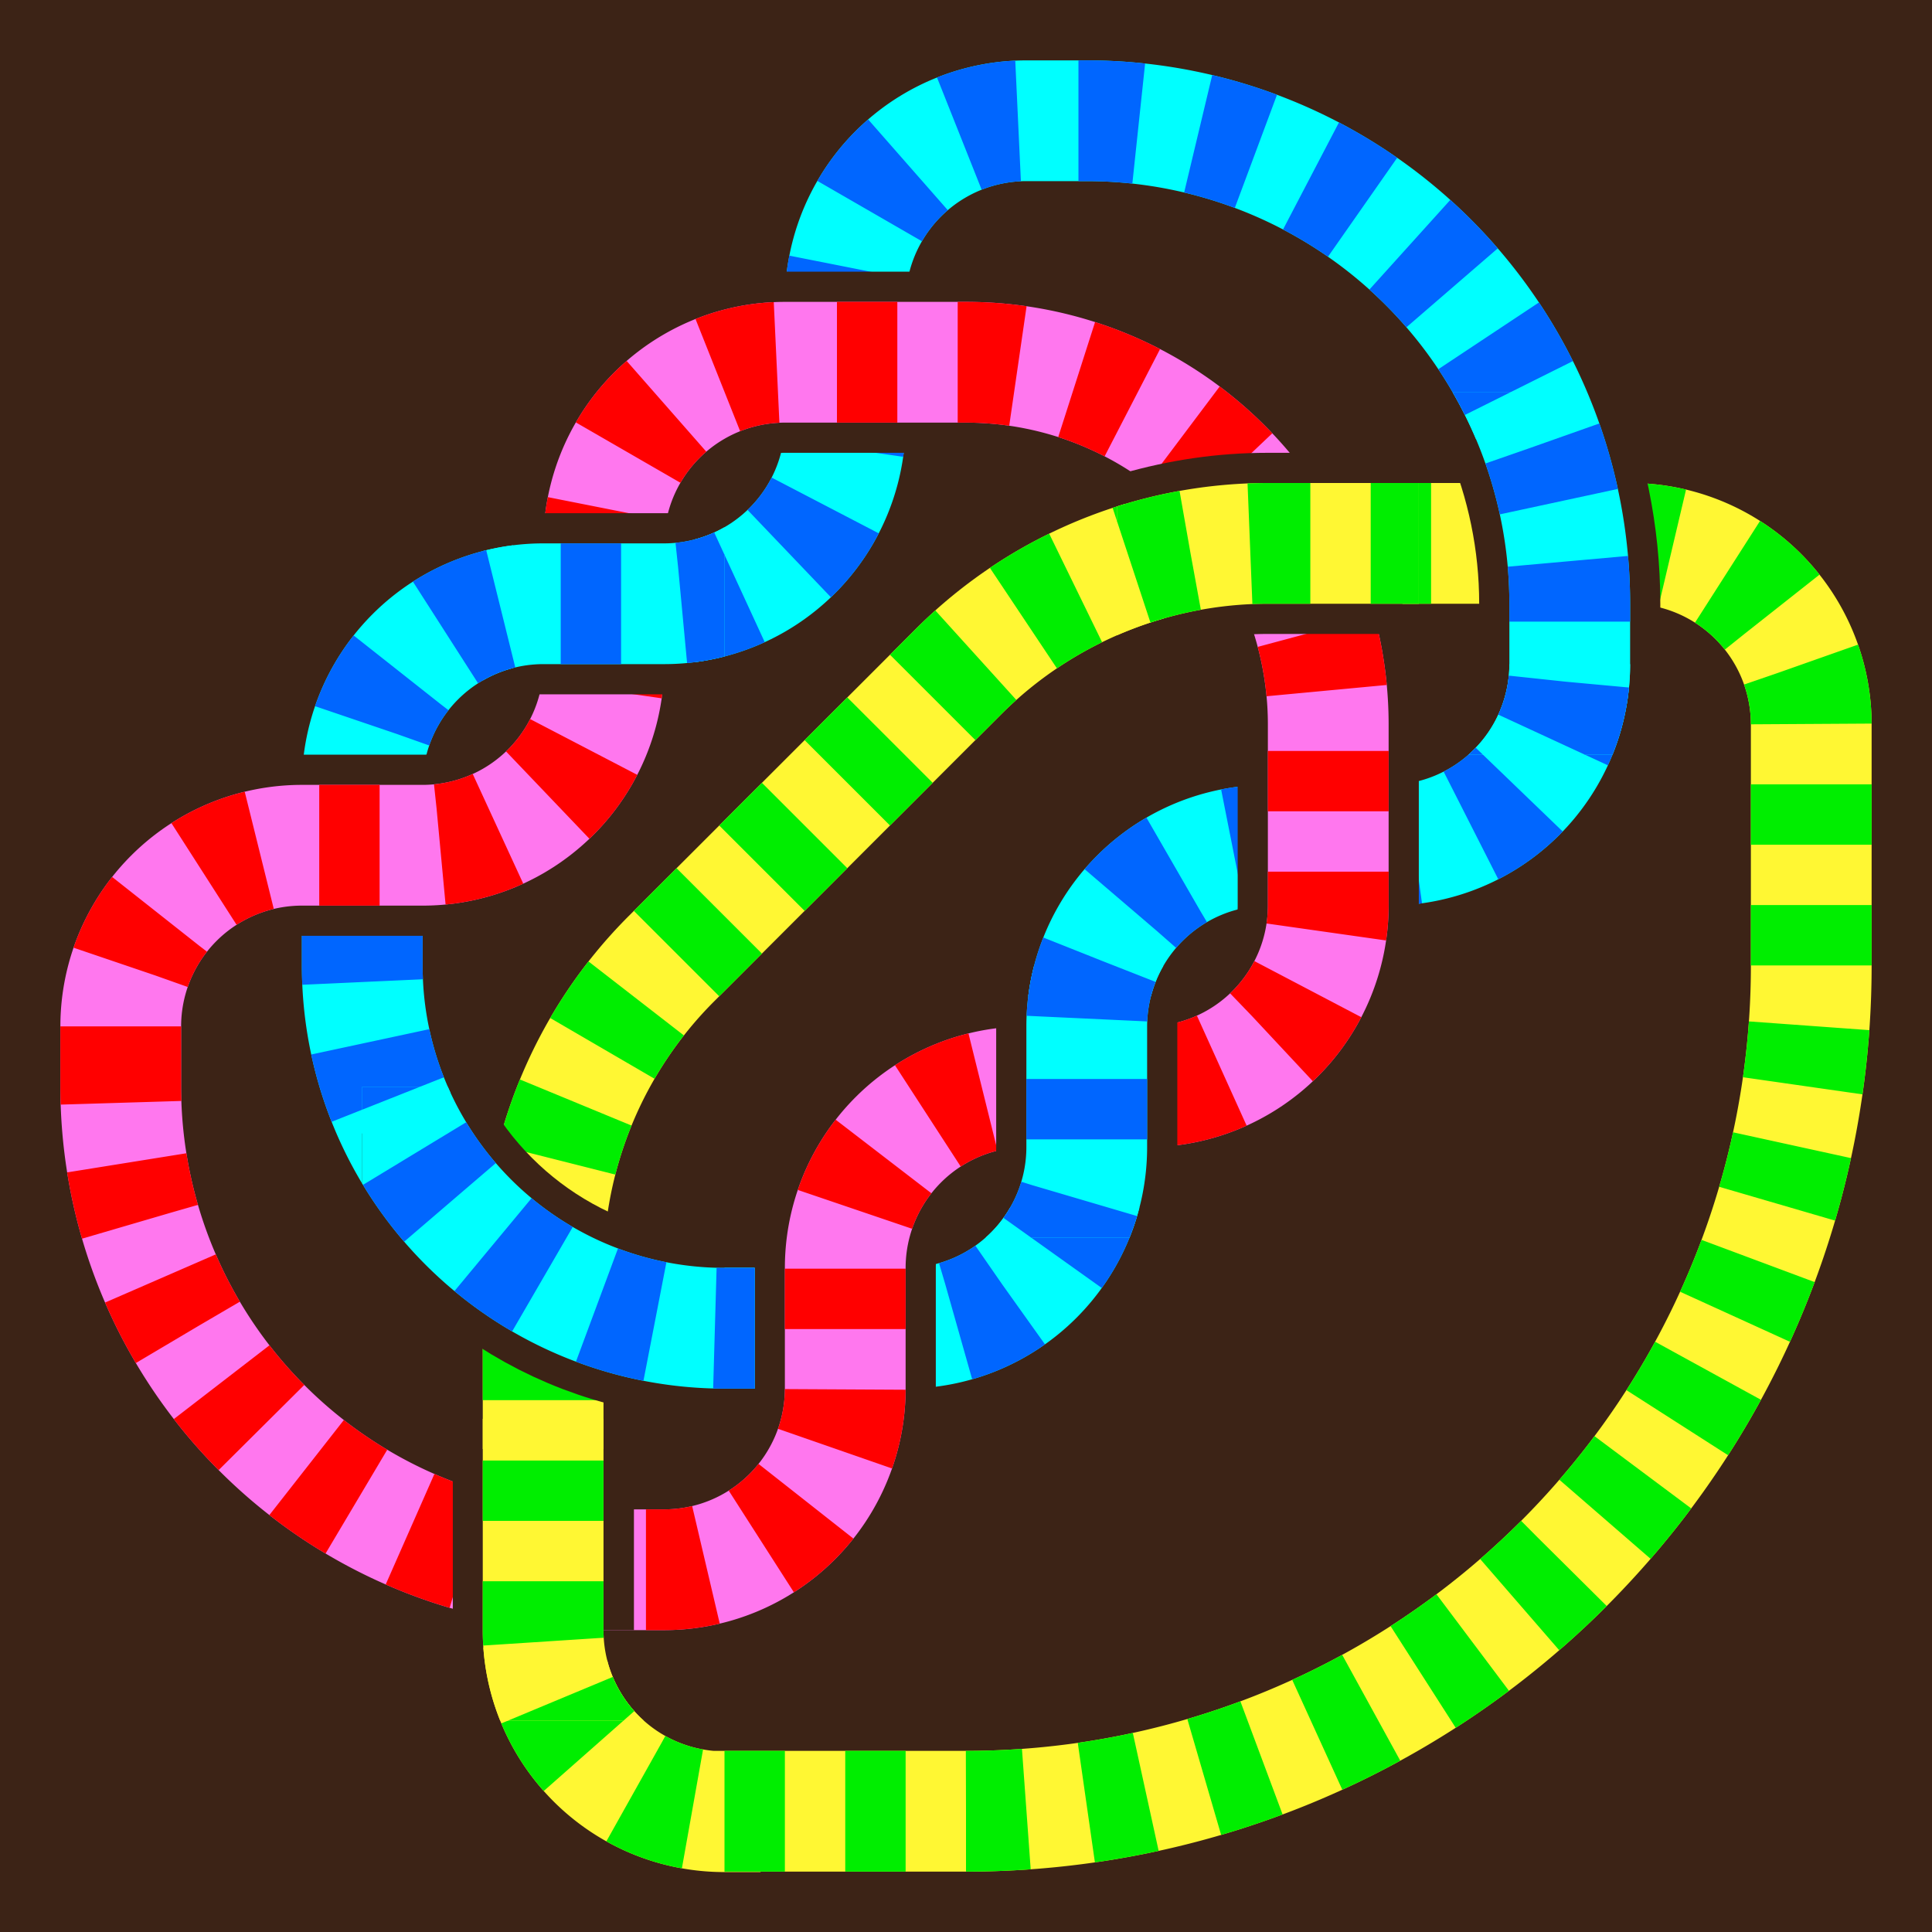 <svg version="1.1" viewBox="0 0 64 64" xmlns="http://www.w3.org/2000/svg" xmlns:xlink="http://www.w3.org/1999/xlink">
	<defs>
		<clipPath id="clip-lime">
			<path d="m37 12v13h10v-13zm-23 35v10h11v-10z"/>
		</clipPath>
		<clipPath id="clip-blue">
			<path d="m47 13v12h10v-12zm-31 2v11h8v-11zm15 17v9h11v-9zm-19 4v11h13v-11z"/>
		</clipPath>
		<path d="m24 60h8a28 28 135 0 0 28-28v-8a6 6 45 0 0-6-6h-12a14.5 14.5 157.5 0 0-10.25 4.25l-9.515 9.515a14.5 14.5 112.5 0 0-4.243 10.25v12a6 6 45 0 0 6 6z" id="lime" fill="none"/>
		<path d="m12 32v-6a6 6 135 0 1 6-6h4a6 6 135 0 0 6-6v-4a6 6 135 0 1 6-6h2a16 16 45 0 1 16 16v2a6 6 135 0 1-6 6h-4a6 6 135 0 0-6 6v4a6 6 135 0 1-6 6h-6a12 12 45 0 1-12-12z" id="blue" fill="none"/>
		<path d="m4 36v-2a6 6 135 0 1 6-6l4-0a6 6 135 0 0 6-6v-4a6 6 135 0 1 6-6l6 0a12 12 45 0 1 12 12v6a6 6 135 0 1-6 6l-4-0a6 6 135 0 0-6 6v4a6 6 135 0 1-6 6l-2 0a16 16 45 0 1-16-16z" id="pink" fill="none"/>

	</defs>
	<rect width="64" height="64" fill="#3c2316"/>
	<use xlink:href="#lime" style="stroke-width:4;stroke:#fff733"/>
	<use xlink:href="#lime" style="stroke-dasharray:2, 2;stroke-width:4;stroke:#0e0"/>
	<use xlink:href="#blue" style="stroke-width:4;stroke:#0ff"/>
	<use xlink:href="#blue" style="stroke-dasharray:2, 2;stroke-width:4;stroke:#06f"/>
	<use xlink:href="#pink" style="stroke-width:6;stroke:#3c2316"/>
	<use xlink:href="#pink" style="stroke-width:4;stroke:#f7e"/>
	<use xlink:href="#pink" style="stroke-dasharray:2, 2;stroke-width:4;stroke:#f00"/>
	<g clip-path="url(#clip-lime)">
		<path d="M 46 18 L 42 18 C 40.6 18 39.3 18.2 38 18.57 M 18,48 v 6" style="fill:none;stroke-width:6;stroke:#3c2316"/>
		<use xlink:href="#lime" style="stroke-width:4;stroke:#fff733"/>
		<use xlink:href="#lime" style="stroke-dasharray:2, 2;stroke-width:4;stroke:#0e0"/>
	</g>
	<g clip-path="url(#clip-blue)">
		<path d="m36 33v7M24 44C19.17 44 15 41.15 13.1 37.04M17 20h6M50.74 13.77C51.55 15.7 52 17.8 52 20v2" style="fill:none;stroke-width:6;stroke:#3c2316"/>
		<use xlink:href="#blue" style="stroke-width:4;stroke:#0ff"/>
		<use xlink:href="#blue" style="stroke-dasharray:2, 2;stroke-width:4;stroke:#06f"/>
	</g>
</svg>

